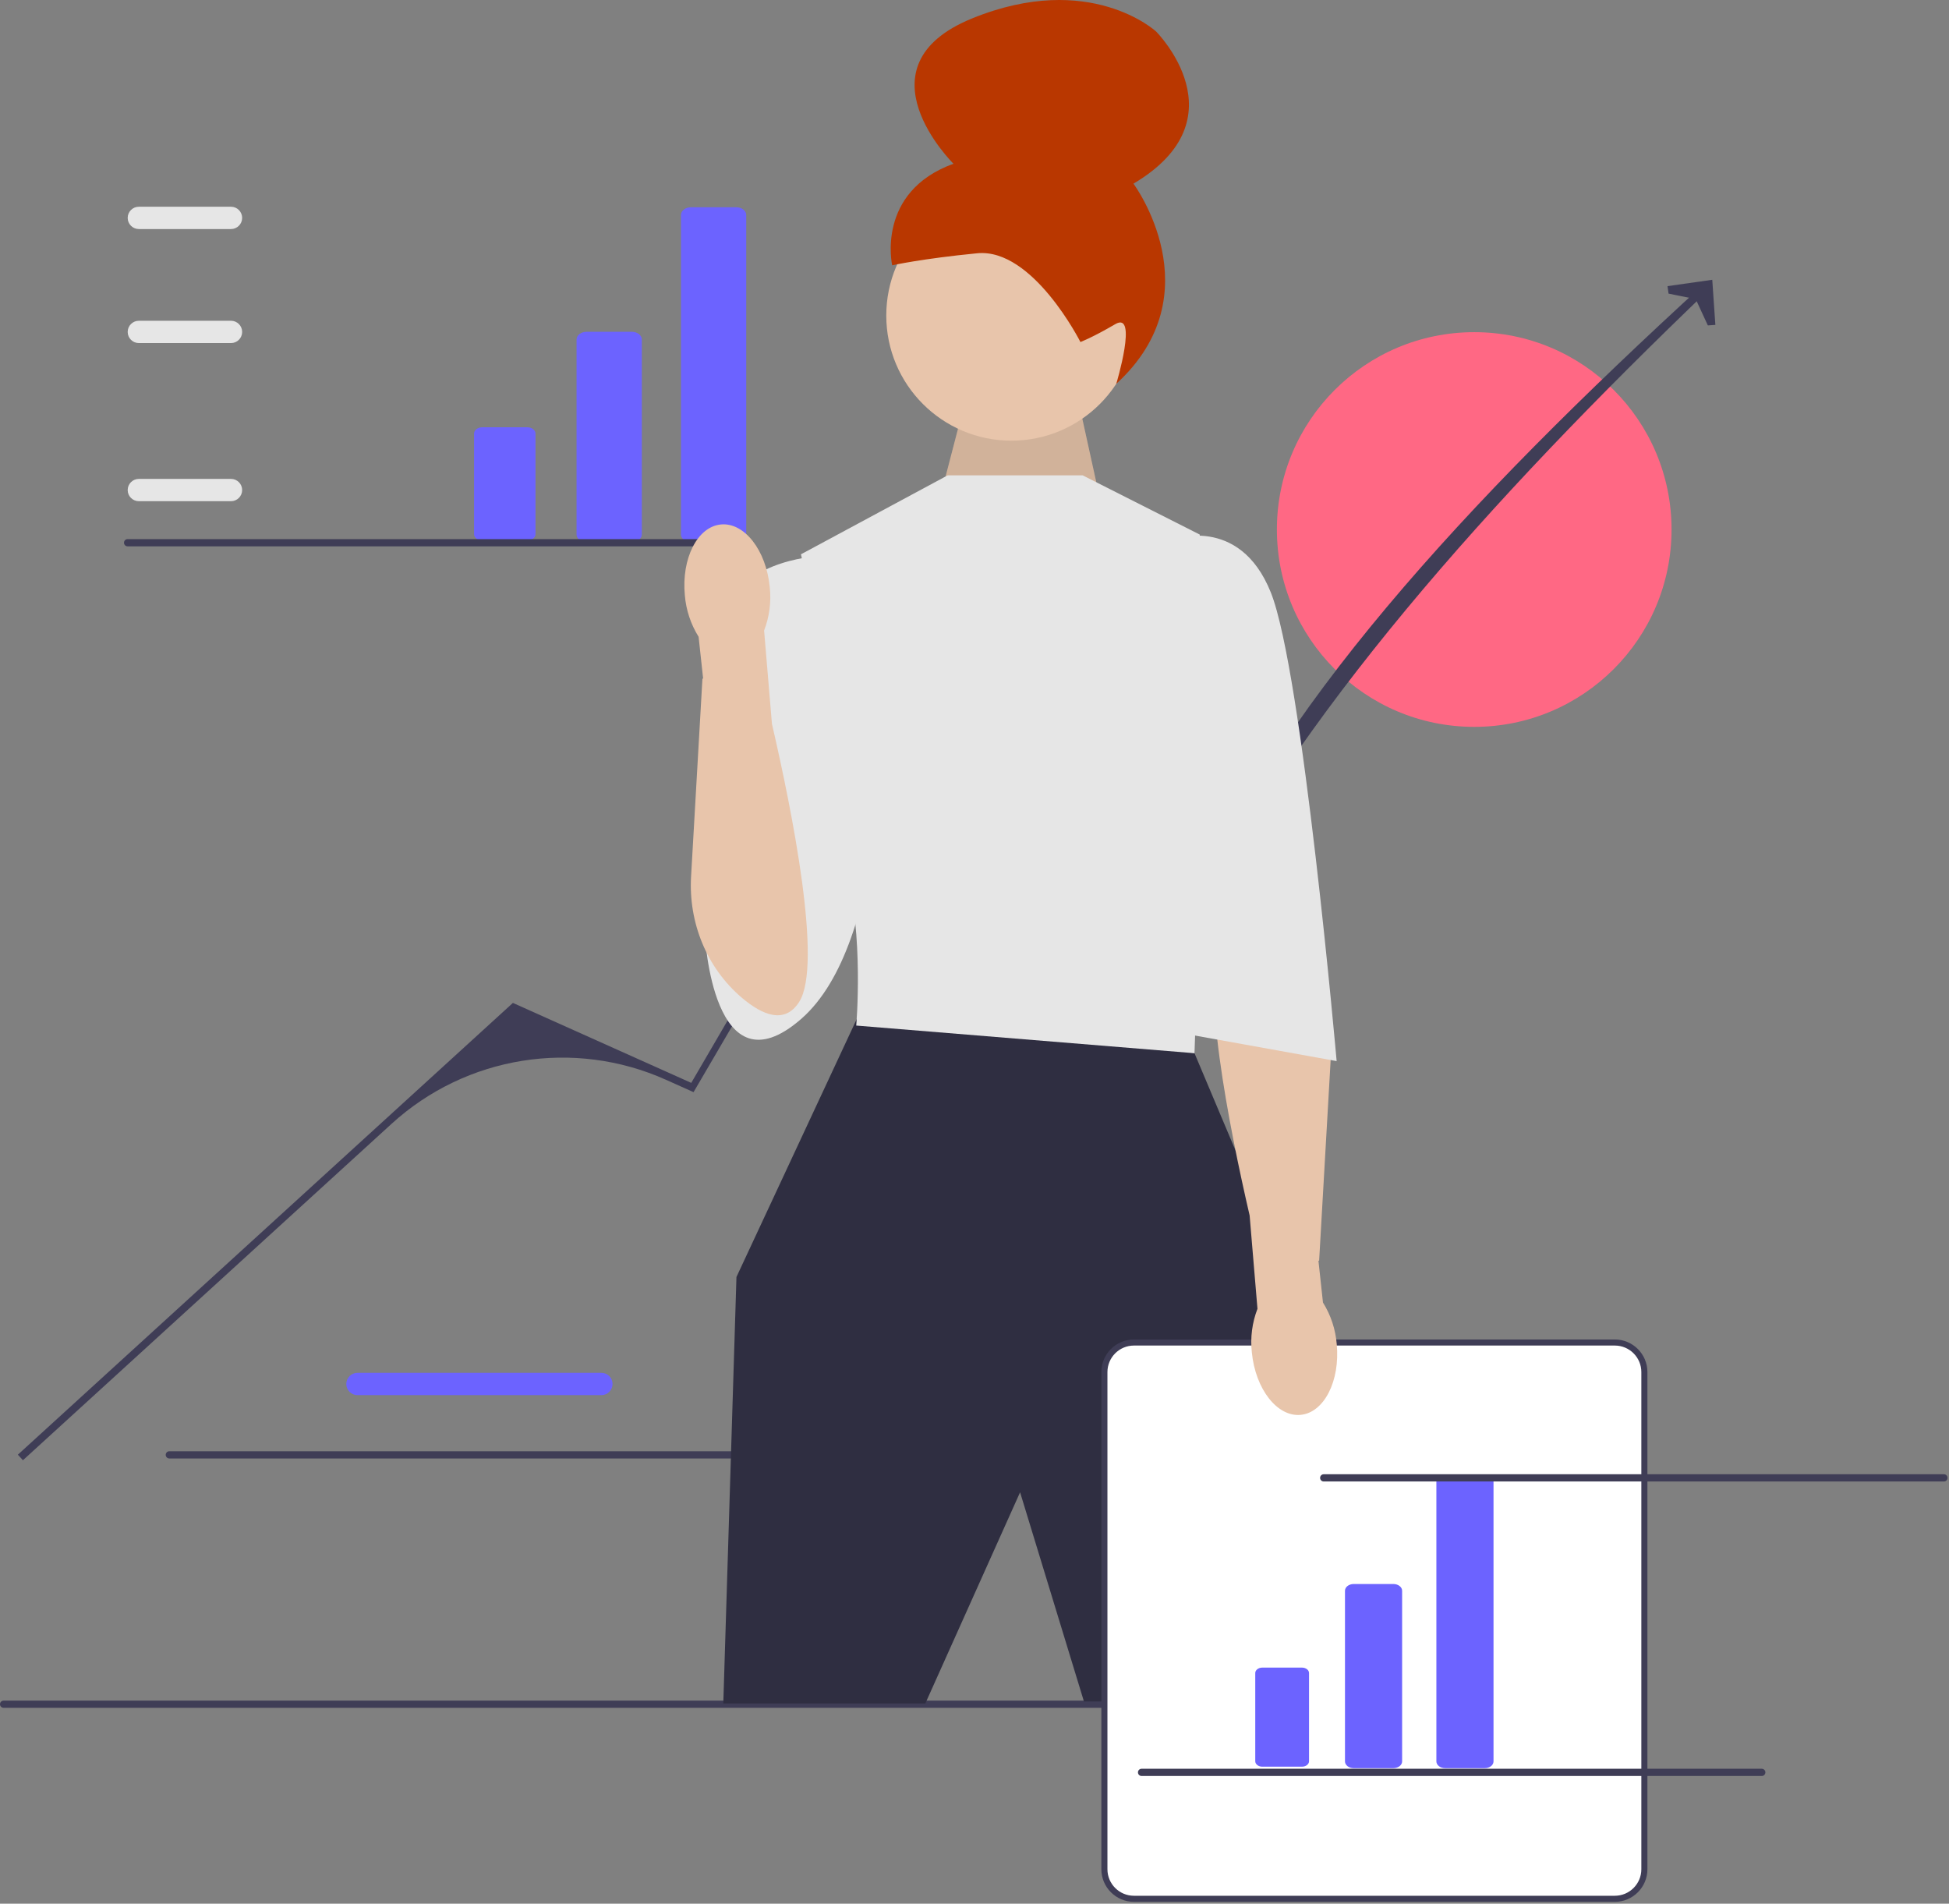 <?xml version="1.0" encoding="UTF-8"?> <svg xmlns="http://www.w3.org/2000/svg" width="642" height="627" viewBox="0 0 642 627" fill="none"><rect x="0" y="0" width="642" height="627" fill="#808080" stroke="none"/> <g clip-path="url(#clip0_70_19)"> <path d="M198.101 459.506H117.744C115.718 459.506 114.07 457.857 114.07 455.831C114.07 453.806 115.718 452.158 117.744 452.158H198.101C200.127 452.158 201.775 453.806 201.775 455.831C201.775 457.857 200.127 459.506 198.101 459.506H198.101V459.506Z" fill="#6C63FF"></path> <path d="M54.587 479.173C54.587 479.833 55.117 480.363 55.778 480.363H260.067C260.727 480.363 261.257 479.833 261.257 479.173C261.257 478.513 260.727 477.983 260.067 477.983H55.778C55.117 477.983 54.587 478.513 54.587 479.173Z" fill="#3F3D56"></path> <path d="M485.607 239.403C521.506 239.403 550.607 210.302 550.607 174.403C550.607 138.505 521.506 109.403 485.607 109.403C449.709 109.403 420.607 138.505 420.607 174.403C420.607 210.302 449.709 239.403 485.607 239.403Z" fill="#FF6884"></path> <path d="M0 561.308C0 561.968 0.53 562.498 1.19 562.498H523.48C524.14 562.498 524.67 561.968 524.67 561.308C524.67 560.648 524.14 560.118 523.48 560.118H1.19C0.53 560.118 0 560.648 0 561.308Z" fill="#3F3D56"></path> <path d="M7.555 480.947L5.884 479.116L168.948 330.32L227.697 356.656L291.137 247.862L343.259 222.738L391.552 303.226C417.624 235.727 483.012 165.108 561.362 93.46L563.29 95.02C489.804 165.374 426.931 236.048 391.249 307.541L346.58 232.873C344.47 229.346 340.036 227.984 336.309 229.718L336.309 229.718C307.818 242.974 284.054 264.613 268.194 291.741L228.455 359.712L219.383 355.645C189.045 342.046 153.529 347.745 128.97 370.155L7.555 480.947Z" fill="#3F3D56"></path> <path d="M565.038 107.006L562.562 107.178L558.568 98.52L549.624 96.704L549.276 94.246L564.02 92.151L565.038 107.006Z" fill="#3F3D56"></path> <path d="M310.684 159.98L319.449 126.283L353.597 124.64L363.813 171.091L310.684 159.98Z" fill="#E8C5AB"></path> <path opacity="0.1" d="M310.684 159.98L319.449 126.283L353.597 124.64L363.813 171.091L310.684 159.98Z" fill="black"></path> <path d="M333.154 145.141C355.917 145.141 374.37 126.688 374.37 103.925C374.37 81.161 355.917 62.708 333.154 62.708C310.391 62.708 291.938 81.161 291.938 103.925C291.938 126.688 310.391 145.141 333.154 145.141Z" fill="#E8C5AB"></path> <path d="M355.894 112.649H355.894C355.894 112.649 340.237 81.626 321.892 83.417C303.546 85.208 293.882 87.386 293.882 87.386C293.882 87.386 288.436 63.225 314.074 53.931C314.074 53.931 281.476 21.797 320.287 6.034C359.098 -9.729 380.815 10.375 380.815 10.375C380.815 10.375 409.544 39.054 373.361 60.489C373.361 60.489 400.228 96.628 367.7 126.415C367.7 126.415 374.975 102.311 367.384 106.756C359.792 111.201 355.894 112.649 355.894 112.649V112.649L355.894 112.649L355.894 112.649Z" fill="#B93700"></path> <path d="M287.679 330.412L282.196 335.666L242.589 420.591L238.253 561.063H304.799L336.015 491.5L357.048 560.392H416.882L430.752 435.332L393.466 346.887L287.679 330.412Z" fill="#2F2E41"></path> <path d="M356.614 156.556H312.173L263.833 182.569L275.105 232.862C275.105 232.862 272.504 263.21 278.574 285.755C284.644 308.3 282.042 337.782 282.042 337.782L393.466 346.887L396.935 244.568L395.2 176.066L356.614 156.556V156.556V156.556Z" fill="#E6E6E6"></path> <path d="M271.204 183.003C271.204 183.003 244.323 183.87 239.988 201.212C235.652 218.554 232.184 307.867 232.184 307.867C232.184 307.867 234.785 360.863 263.833 335.665C292.881 310.468 290.28 234.162 290.28 234.162L271.204 183.003V183.003Z" fill="#E6E6E6"></path> <path d="M531.927 625.392H373.518C368.153 625.392 363.789 621.027 363.789 615.662V451.904C363.789 446.539 368.153 442.174 373.518 442.174H531.927C537.292 442.174 541.657 446.539 541.657 451.904V615.662C541.657 621.027 537.292 625.392 531.927 625.392Z" fill="white"></path> <path d="M531.927 626.392H373.518C367.602 626.392 362.789 621.579 362.789 615.662V451.904C362.789 445.988 367.602 441.174 373.518 441.174H531.927C537.843 441.174 542.657 445.988 542.657 451.904V615.662C542.657 621.579 537.843 626.392 531.927 626.392ZM373.518 443.174C368.705 443.174 364.789 447.09 364.789 451.904V615.662C364.789 620.476 368.705 624.392 373.518 624.392H531.927C536.741 624.392 540.657 620.476 540.657 615.662V451.904C540.657 447.09 536.741 443.174 531.927 443.174H373.518Z" fill="#3F3D56"></path> <path d="M458.974 582.371H445.918C444.328 582.371 443.035 581.372 443.035 580.145V523.934C443.035 522.707 444.328 521.709 445.918 521.709H458.974C460.564 521.709 461.857 522.707 461.857 523.934V580.145C461.857 581.372 460.564 582.371 458.974 582.371Z" fill="#6C63FF"></path> <path d="M415.81 549.245C414.525 549.245 413.48 550.052 413.48 551.043V580.083C413.48 581.074 414.525 581.881 415.81 581.881H428.866C430.15 581.881 431.195 581.074 431.195 580.083V551.043C431.195 550.052 430.15 549.245 428.866 549.245H415.81Z" fill="#6C63FF"></path> <path d="M489.082 582.371H476.026C474.437 582.371 473.144 581.373 473.144 580.145V488.025C473.144 486.798 474.437 485.8 476.026 485.8H489.082C490.672 485.8 491.965 486.798 491.965 488.025V580.145C491.965 581.373 490.672 582.371 489.082 582.371Z" fill="#6C63FF"></path> <path d="M208.125 178.572H193.211C191.395 178.572 189.918 177.432 189.918 176.03V111.821C189.918 110.419 191.395 109.279 193.211 109.279H208.125C209.941 109.279 211.418 110.419 211.418 111.821V176.03C211.418 177.432 209.941 178.572 208.125 178.572V178.572V178.572Z" fill="#6C63FF"></path> <path d="M158.818 140.733C157.351 140.733 156.158 141.654 156.158 142.786V175.959C156.158 177.091 157.351 178.012 158.818 178.012H173.732C175.199 178.012 176.393 177.091 176.393 175.959V142.786C176.393 141.654 175.199 140.733 173.732 140.733H158.818Z" fill="#6C63FF"></path> <path d="M242.517 178.572H227.603C225.787 178.572 224.31 177.432 224.31 176.03V70.802C224.31 69.401 225.787 68.26 227.603 68.26H242.517C244.333 68.26 245.81 69.401 245.81 70.802V176.03C245.81 177.432 244.333 178.572 242.517 178.572V178.572V178.572Z" fill="#6C63FF"></path> <path d="M428.438 466.001C436.162 465.261 441.482 454.823 440.319 442.681C439.922 437.824 438.367 433.133 435.784 429.001L434.296 415.259L434.524 415.19L438.266 350.032C439.136 334.882 433.139 319.995 421.585 310.158C414.711 304.305 407.379 301.342 402.664 308.737C394.84 321.006 404.974 371.583 411.629 400.338L414.209 431.066C412.457 435.615 411.819 440.517 412.35 445.362C413.51 457.5 420.713 466.74 428.438 466.001V466.001Z" fill="#E8C5AB"></path> <path d="M385.662 177.8C385.662 177.8 408.207 169.129 418.612 195.142C429.018 221.156 440.29 349.488 440.29 349.488L387.396 339.95L385.662 177.8V177.8V177.8Z" fill="#E6E6E6"></path> <path d="M76.092 165.076H45.735C43.709 165.076 42.06 163.428 42.06 161.402C42.06 159.376 43.709 157.729 45.735 157.729H76.092C78.118 157.729 79.765 159.376 79.765 161.402C79.765 163.428 78.118 165.076 76.092 165.076Z" fill="#E6E6E6"></path> <path d="M76.092 112.997H45.735C43.709 112.997 42.06 111.349 42.06 109.323C42.06 107.297 43.709 105.649 45.735 105.649H76.092C78.118 105.649 79.765 107.297 79.765 109.323C79.765 111.349 78.118 112.997 76.092 112.997Z" fill="#E6E6E6"></path> <path d="M76.092 75.44H45.735C43.709 75.44 42.06 73.792 42.06 71.766C42.06 69.74 43.709 68.092 45.735 68.092H76.092C78.118 68.092 79.765 69.74 79.765 71.766C79.765 73.792 78.118 75.44 76.092 75.44Z" fill="#E6E6E6"></path> <path d="M40.843 178.754C40.843 179.414 41.373 179.944 42.033 179.944H246.323C246.983 179.944 247.513 179.414 247.513 178.754C247.513 178.094 246.983 177.564 246.323 177.564H42.033C41.373 177.564 40.843 178.094 40.843 178.754Z" fill="#3F3D56"></path> <path d="M434.843 486.754C434.843 487.414 435.373 487.944 436.033 487.944H640.323C640.983 487.944 641.513 487.414 641.513 486.754C641.513 486.094 640.983 485.564 640.323 485.564H436.033C435.373 485.564 434.843 486.094 434.843 486.754V486.754Z" fill="#3F3D56"></path> <path d="M374.843 583.754C374.843 584.414 375.373 584.944 376.033 584.944H580.323C580.983 584.944 581.513 584.414 581.513 583.754C581.513 583.094 580.983 582.564 580.323 582.564H376.033C375.373 582.564 374.843 583.094 374.843 583.754V583.754Z" fill="#3F3D56"></path> <path d="M237.467 172.738C229.742 173.477 224.423 183.916 225.585 196.058C225.983 200.914 227.538 205.605 230.12 209.738L231.609 223.48L231.381 223.548L227.639 288.706C226.769 303.856 232.766 318.743 244.32 328.581C251.193 334.433 258.526 337.396 263.241 330.002C271.065 317.732 260.93 267.155 254.275 238.4L251.695 207.672C253.448 203.124 254.086 198.222 253.555 193.376C252.395 181.238 245.192 171.998 237.467 172.738H237.467V172.738Z" fill="#E8C5AB"></path> </g> <defs> <clipPath id="clip0_70_19"> <rect width="641.513" height="626.392" fill="white"></rect> </clipPath> </defs> </svg> 